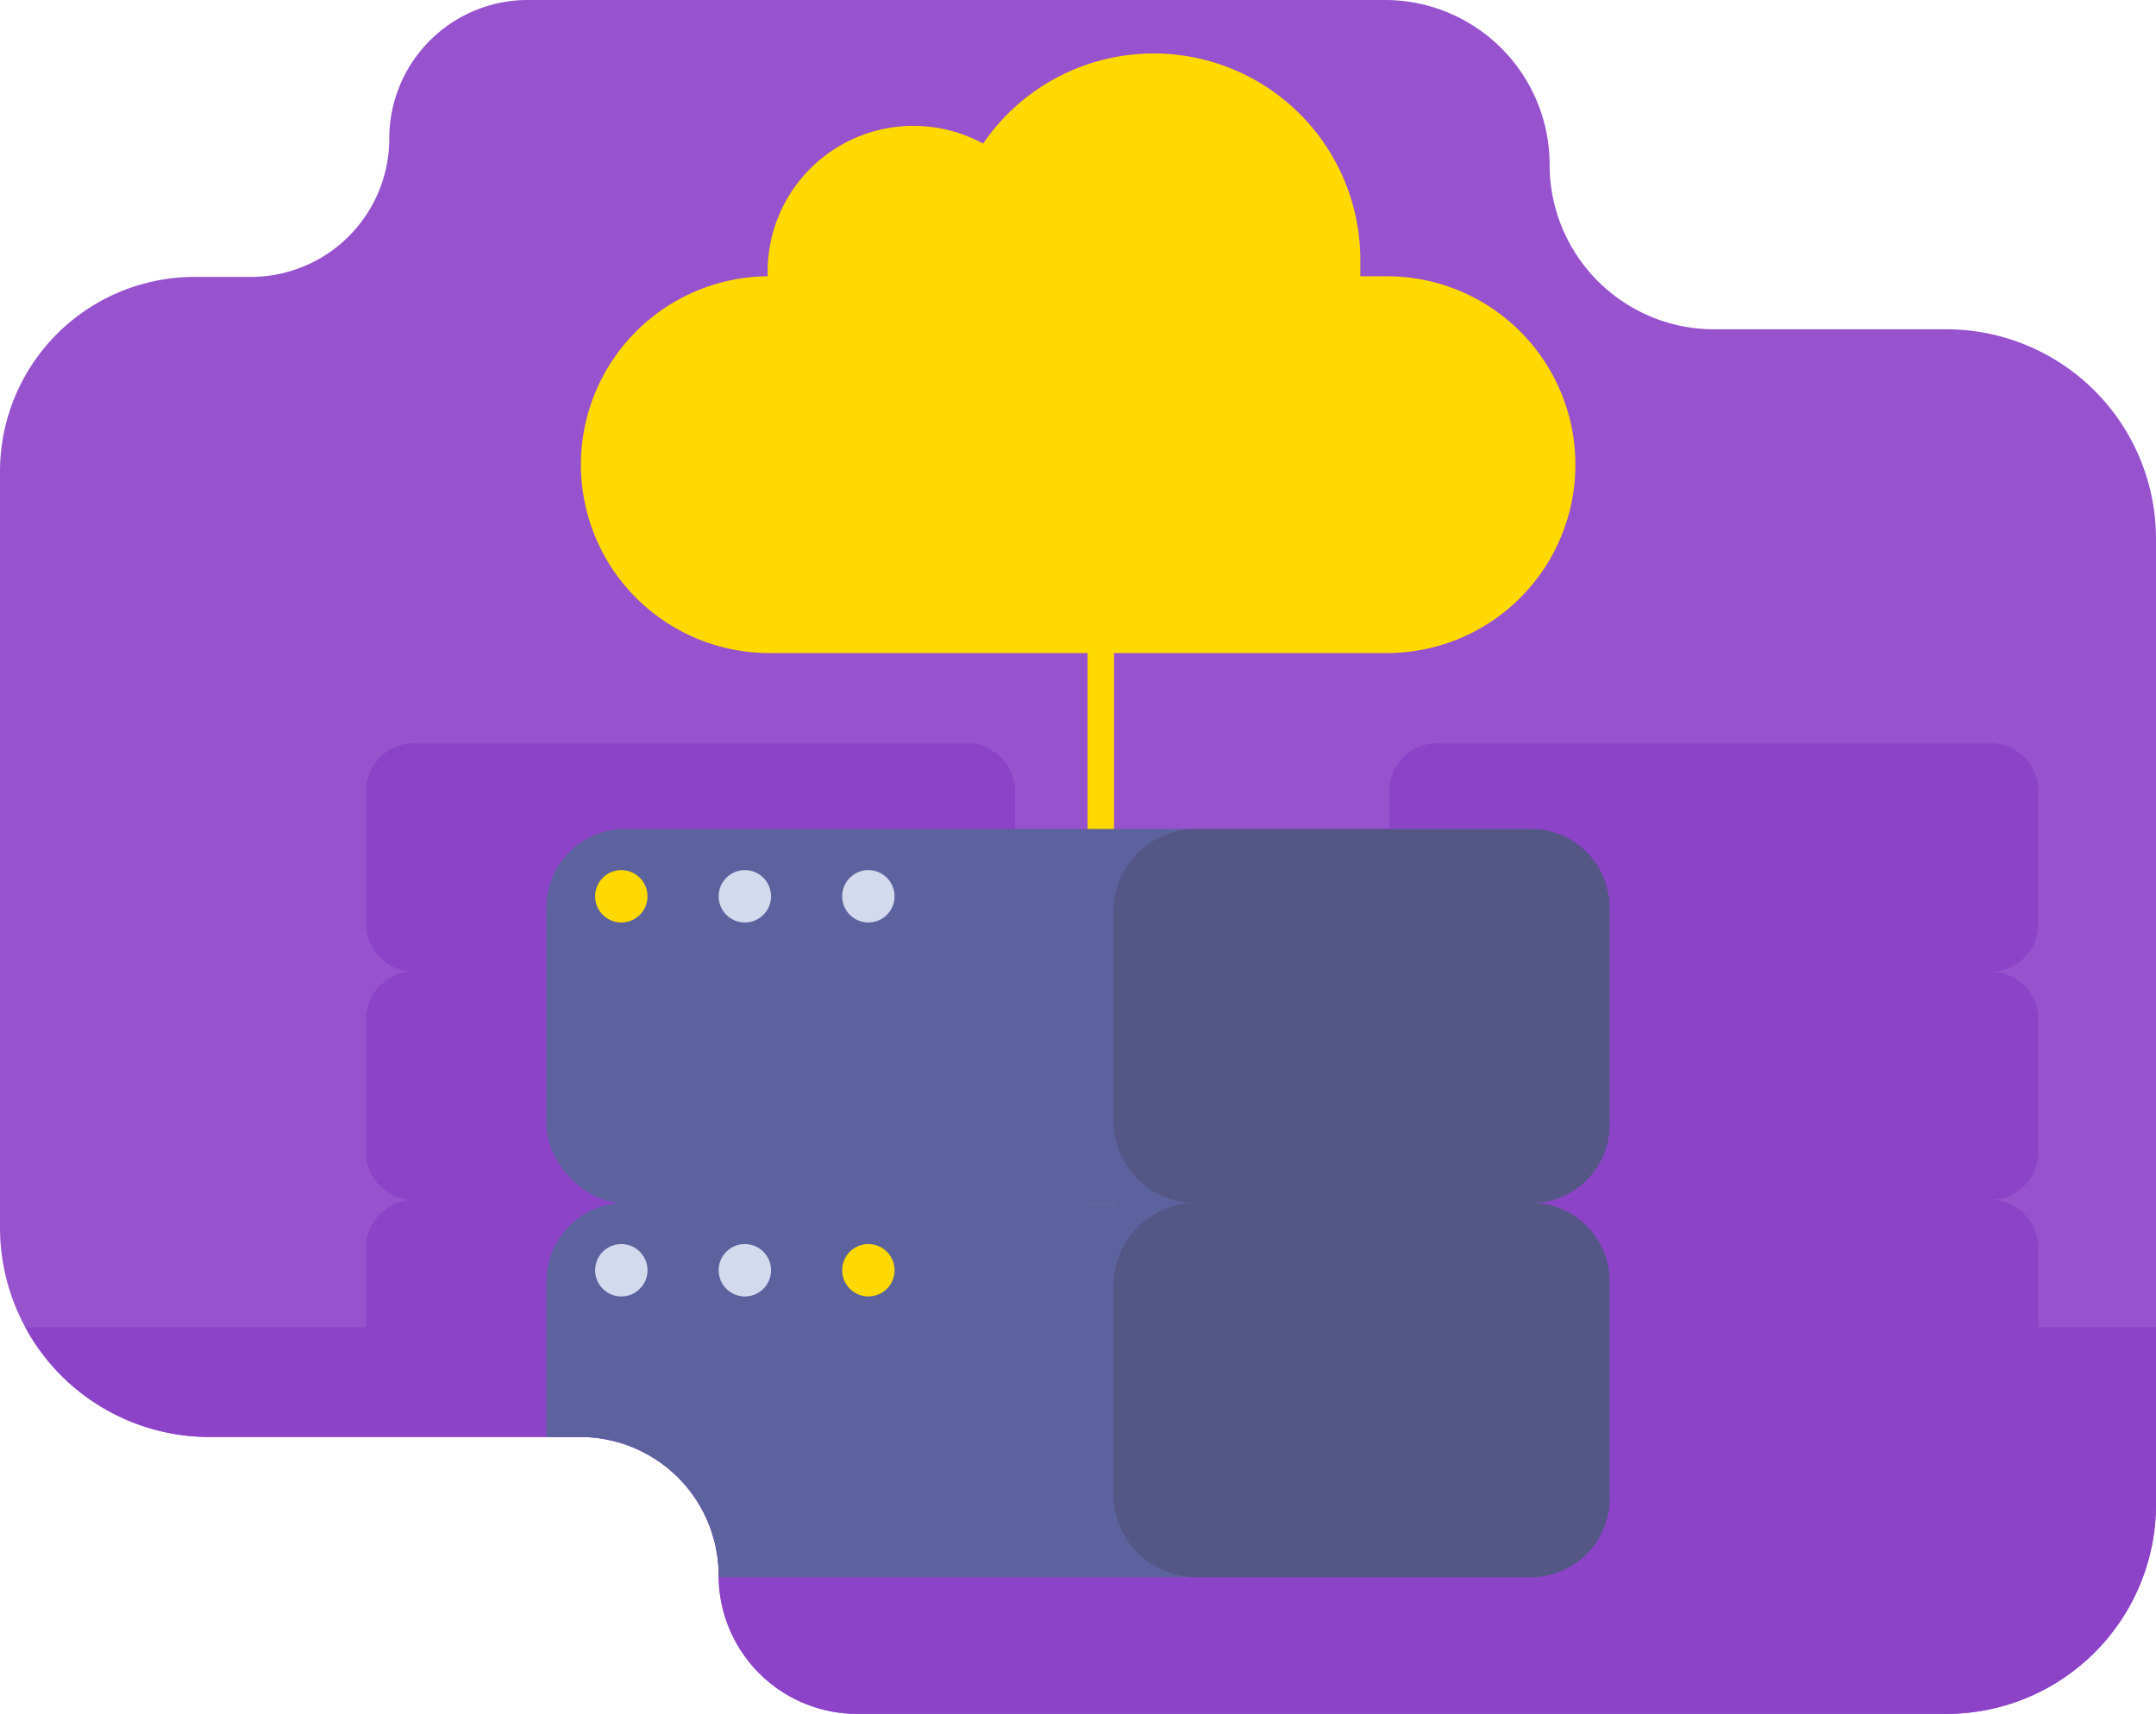 <svg id="Layer_1" data-name="Layer 1" xmlns="http://www.w3.org/2000/svg" viewBox="0 0 288 229"><defs><style>.cls-1{fill:#9752ce;}.cls-1,.cls-4{fill-rule:evenodd;}.cls-2{fill:#8c43c7;}.cls-3,.cls-4{fill:#ffd900;}.cls-5{fill:#5c629e;}.cls-6{fill:#d3daed;}.cls-7{fill:#545686;}</style></defs><g id="Layer_2" data-name="Layer 2"><g id="Layer_1-2" data-name="Layer 1-2"><path class="cls-1" d="M288,72V201a27.998,27.998,0,0,1-27.997,28H114.5A18.497,18.497,0,0,1,96,210.507V210.5A18.505,18.505,0,0,0,77.5,192H28A27.983,27.983,0,0,1,0,164.035Q0,164.017,0,164V63A25.999,25.999,0,0,1,25.999,37H33.5A18.503,18.503,0,0,0,52,18.5,18.503,18.503,0,0,1,70.5,0H185a22,22,0,0,1,22,22,21.988,21.988,0,0,0,21.975,22H260A28.005,28.005,0,0,1,288,72Z" transform="translate(0)"/><path class="cls-2" d="M288,177.35V201a27.998,27.998,0,0,1-27.997,28H114.5A18.507,18.507,0,0,1,96,210.73v-.23A18.505,18.505,0,0,0,77.5,192H28A27.975,27.975,0,0,1,3.38,177.35Z" transform="translate(0)"/><path class="cls-2" d="M272.284,123.426V105.721a6.411,6.411,0,0,0-6.411-6.411H191.998a6.411,6.411,0,0,0-6.411,6.411v17.706a6.406,6.406,0,0,0,6.192,6.4,6.406,6.406,0,0,0-6.192,6.4v17.706a6.406,6.406,0,0,0,6.099,6.395c-.031.001-.064.001-.095.003a6.419,6.419,0,0,0-6.001,6.404v12.68h2.747a11.297,11.297,0,0,1,11.294,11.294v.141h66.24a6.412,6.412,0,0,0,6.413-6.411V166.731a6.397,6.397,0,0,0-.268-1.827l-.001-.006c-.052-.176-.114-.347-.181-.516-.008-.02-.014-.041-.022-.061-.063-.156-.135-.308-.21-.457-.016-.032-.029-.064-.045-.095-.073-.139-.153-.273-.235-.405-.024-.039-.047-.08-.072-.119-.079-.122-.165-.239-.252-.355-.035-.046-.067-.093-.103-.138-.084-.106-.173-.207-.264-.307-.045-.051-.09-.102-.137-.151-.087-.09-.177-.176-.27-.261-.058-.053-.115-.107-.174-.158-.087-.075-.177-.146-.268-.216-.072-.055-.144-.11-.217-.163-.085-.06-.172-.117-.26-.173-.086-.055-.173-.109-.263-.16-.082-.047-.165-.091-.249-.134-.102-.052-.204-.102-.308-.148q-.116-.052-.234-.099-.175-.07-.355-.13-.107-.036-.215-.068c-.133-.039-.267-.073-.403-.104-.064-.014-.128-.028-.193-.041-.148-.029-.299-.051-.451-.069-.056-.007-.112-.014-.168-.019-.061-.006-.121-.017-.182-.021-.031-.001-.064-.002-.096-.003a6.405,6.405,0,0,0,6.099-6.395v-17.706a6.406,6.406,0,0,0-6.192-6.4A6.406,6.406,0,0,0,272.284,123.426Z" transform="translate(0)"/><path class="cls-2" d="M48.892,123.426V105.721a6.411,6.411,0,0,1,6.411-6.411H129.178a6.411,6.411,0,0,1,6.411,6.411v17.706a6.406,6.406,0,0,1-6.192,6.4,6.406,6.406,0,0,1,6.192,6.4v17.706a6.406,6.406,0,0,1-6.099,6.395c.031.001.064.001.095.003a6.419,6.419,0,0,1,6.001,6.404v12.68h-2.747a11.297,11.297,0,0,0-11.294,11.294v.141H55.304a6.412,6.412,0,0,1-6.413-6.411V166.731a6.396,6.396,0,0,1,.268-1.827l.001-.006c.052-.176.114-.347.181-.516.008-.02.014-.041.022-.061.063-.156.135-.308.21-.457.016-.032.029-.064.045-.095.073-.139.153-.273.235-.405.024-.039.047-.08.072-.119.079-.122.165-.239.252-.355.035-.046.067-.093.103-.138.084-.106.173-.207.264-.307.045-.051.09-.102.137-.151.087-.09.177-.176.27-.261.058-.053.115-.107.174-.158.087-.075.177-.146.268-.216.072-.055.144-.11.217-.163.085-.06.172-.117.26-.173.086-.055.173-.109.263-.16.082-.047.165-.091.249-.134.102-.052.204-.102.308-.148q.116-.052.234-.099.175-.07.355-.13.107-.036.215-.068c.133-.039.267-.073.403-.104.064-.014.128-.028.193-.041.148-.029.299-.051.451-.069.056-.007.112-.014.168-.019.061-.006.121-.017.182-.021.031-.001.064-.002.096-.003a6.405,6.405,0,0,1-6.099-6.395v-17.706a6.406,6.406,0,0,1,6.192-6.4A6.406,6.406,0,0,1,48.892,123.426Z" transform="translate(0)"/><rect class="cls-3" x="145.283" y="41.94" width="3.526" height="136.044"/><path class="cls-4" d="M154.124,7.146a27.588,27.588,0,0,1,27.588,27.589v2.178h3.554a25.172,25.172,0,1,1,.006,50.344H102.733a25.172,25.172,0,0,1-.184-50.343c0-.209-.009-.418-.009-.629A19.477,19.477,0,0,1,131.325,19.185,27.571,27.571,0,0,1,154.124,7.146Z" transform="translate(0)"/><path class="cls-5" d="M215,171.23V200.23a10.499,10.499,0,0,1-10.497,10.5H96v-.23A18.505,18.505,0,0,0,77.5,192H73V171.23a10.514,10.514,0,0,1,9.83-10.49c.22-.01.44-.02.67-.02h121c.23,0,.45.01.67.02A10.514,10.514,0,0,1,215,171.23Z" transform="translate(0)"/><circle class="cls-6" cx="82.996" cy="169.726" r="3.5"/><circle class="cls-6" cx="99.497" cy="169.726" r="3.5"/><circle class="cls-3" cx="115.998" cy="169.726" r="3.5"/><path class="cls-7" d="M215.004,171.226v29.002A10.501,10.501,0,0,1,204.504,210.728h-44.701a11.072,11.072,0,0,1-11.072-11.072V171.797A11.072,11.072,0,0,1,159.803,160.725h44.701A10.501,10.501,0,0,1,215.004,171.226Z" transform="translate(0)"/><rect class="cls-5" x="72.996" y="110.758" width="142.009" height="50.003" rx="10.501"/><circle class="cls-3" cx="82.996" cy="119.759" r="3.5"/><circle class="cls-6" cx="99.497" cy="119.759" r="3.5"/><circle class="cls-6" cx="115.998" cy="119.759" r="3.5"/><path class="cls-7" d="M215.004,121.259v29.002a10.501,10.501,0,0,1-10.501,10.501h-44.701a11.072,11.072,0,0,1-11.072-11.072V121.831a11.072,11.072,0,0,1,11.072-11.072h44.701A10.501,10.501,0,0,1,215.004,121.259Z" transform="translate(0)"/></g></g></svg>
